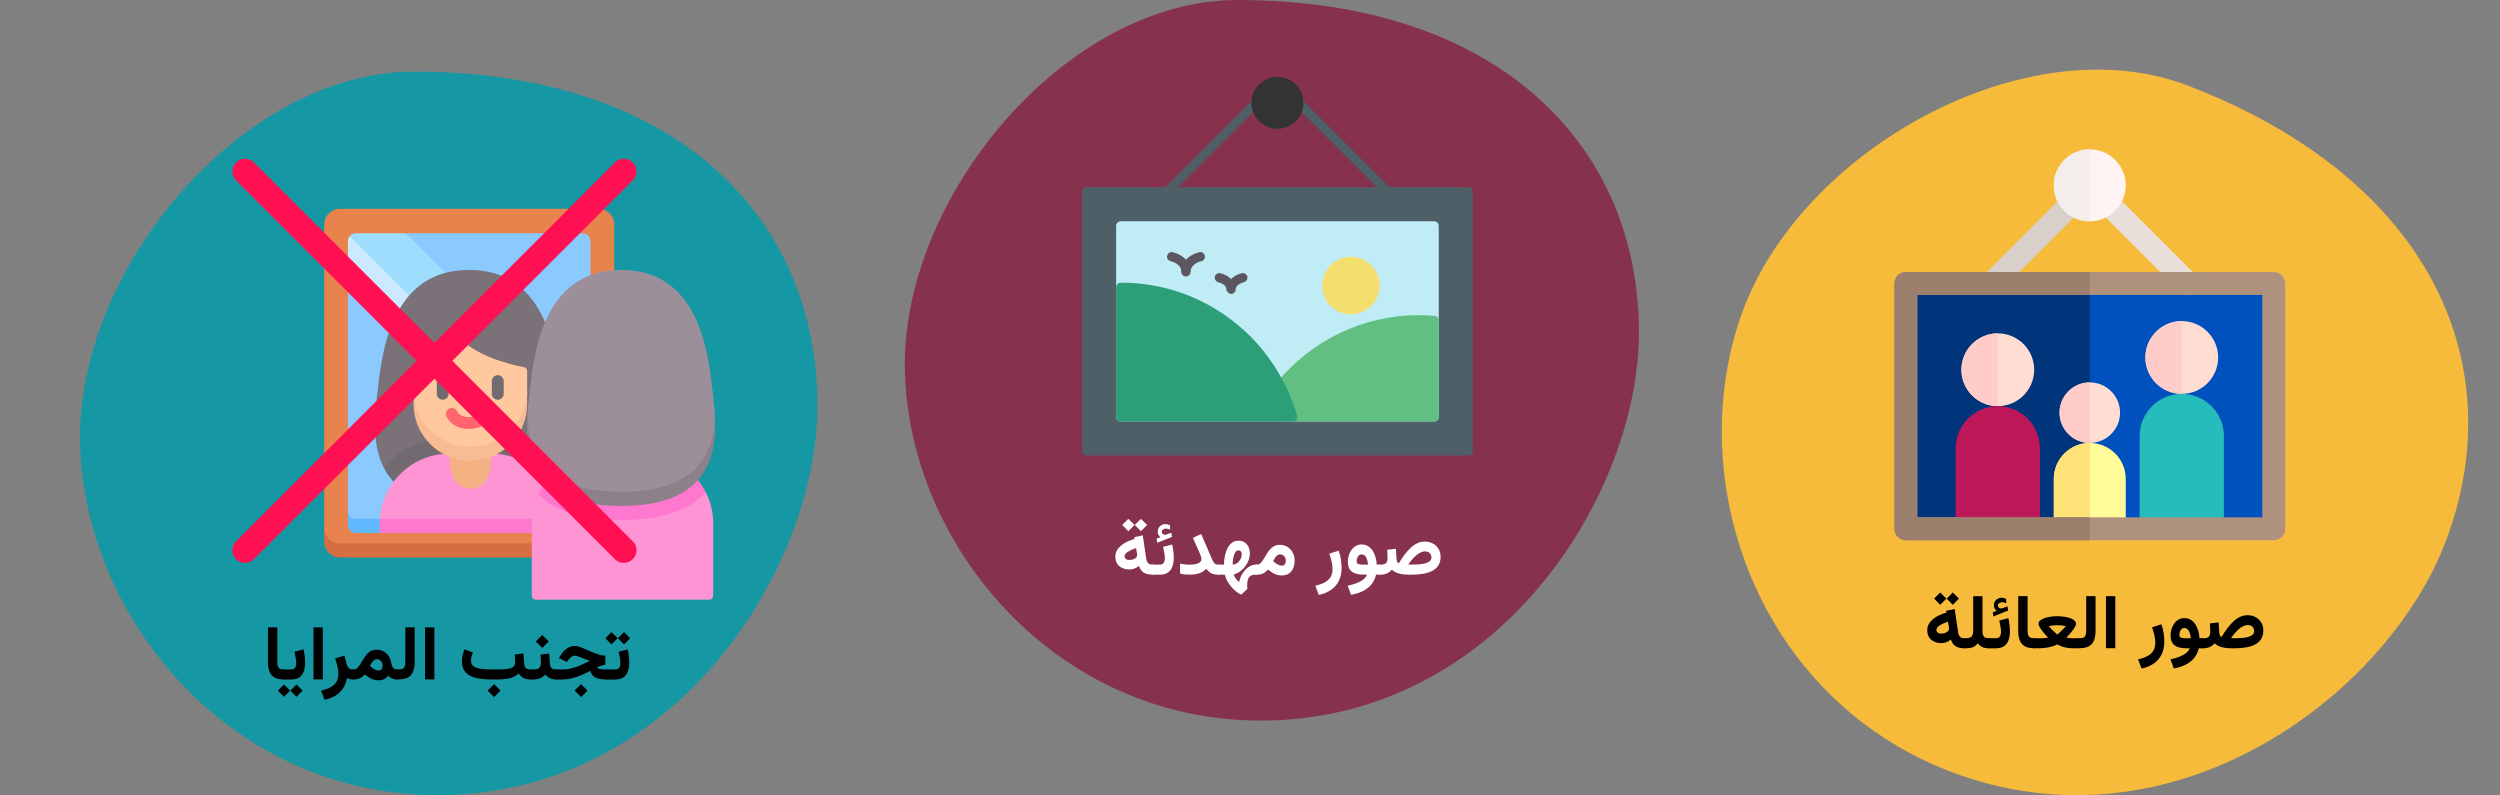 <?xml version="1.0" encoding="UTF-8"?>
<svg xmlns="http://www.w3.org/2000/svg" id="Ebene_1" version="1.1" viewBox="0 0 786 250">
  <rect x="0" y="0" width="786" height="250" fill="#808080" stroke="none"/>
  <defs>
    <style>
      .st0 {
        fill: #f4b184;
      }

      .st1 {
        fill: #dad0cb;
      }

      .st2 {
        fill: #f4de6e;
      }

      .st2, .st3, .st4, .st5, .st6, .st7, .st8 {
        fill-rule: evenodd;
      }

      .st9 {
        fill: #f7bc94;
      }

      .st10 {
        fill: #ffccc9;
      }

      .st11 {
        fill: #ffddd2;
      }

      .st12 {
        fill: #726a71;
      }

      .st13 {
        fill: #9c8f9a;
      }

      .st14 {
        fill: #fff;
      }

      .st3 {
        fill: #60bf81;
      }

      .st15 {
        fill: #9fddff;
      }

      .st16 {
        fill: #0051bd;
      }

      .st17 {
        fill: #1598a4;
      }

      .st4 {
        fill: #bfecf5;
      }

      .st5 {
        fill: #4f5f68;
      }

      .st18 {
        fill: #ff94d4;
      }

      .st19 {
        fill: #d66e41;
      }

      .st20 {
        fill: #8bcaff;
      }

      .st21 {
        fill: #ff646f;
      }

      .st22 {
        fill: #ff78cf;
      }

      .st23 {
        fill: #ffc89f;
      }

      .st24 {
        fill: #ffe277;
      }

      .st25 {
        fill: #7b7179;
      }

      .st26 {
        fill: #fffb99;
      }

      .st27 {
        fill: #9b7e6b;
      }

      .st28 {
        fill: #f3eee9;
      }

      .st29 {
        fill: #60b8ff;
      }

      .st30 {
        fill: #e9dfda;
      }

      .st31 {
        fill: #00347b;
      }

      .st6 {
        fill: #5c5660;
      }

      .st32 {
        fill: #cceaff;
      }

      .st33 {
        fill: #f7bb3c;
      }

      .st7 {
        fill: #333;
      }

      .st34 {
        fill: #bc1758;
      }

      .st35 {
        fill: #ff1053;
      }

      .st36 {
        fill: #fff3f3;
      }

      .st37 {
        fill: #8c808a;
      }

      .st8 {
        fill: #2c9e78;
      }

      .st38 {
        fill: #af927d;
      }

      .st39 {
        fill: #87324c;
      }

      .st40 {
        fill: #25bcbb;
      }

      .st41 {
        fill: #e8834d;
      }
    </style>
  </defs>
  <g id="Ebene_11" data-name="Ebene_1">
    <g id="Group">
      <path id="Oval-Copy-10" class="st33" d="M613.04,242.52c70.29,26.95,137.36-24.05,155.71-71.84,21.15-54.94-3.42-114.04-80.97-143.79-50.59-19.39-122.33,20.32-140.47,72.57-18.14,52.25,5.39,119.84,65.73,143.06h0Z"></path>
    </g>
    <g id="Group1">
      <path id="Oval-Copy-4" class="st39" d="M396.36,226.55c74.85,0,118.92-71.27,118.92-122.08C515.27,46.07,471.52,0,388.98,0c-53.87,0-106.16,62.3-104.47,117.23,1.69,54.92,47.65,109.32,111.85,109.32h0Z"></path>
    </g>
    <g id="Group2">
      <path id="Oval-Copy-4-2" class="st17" d="M257.01,127.48c0-58.7-43.99-104.97-126.85-104.97-54.02,0-106.79,62.57-104.97,117.73,1.82,55.16,47.87,109.75,112.37,109.75,75.11,0,119.44-71.57,119.44-122.52Z"></path>
    </g>
    <g>
      <g>
        <path class="st41" d="M106.89,173.04c-2.74,0-4.96-2.22-4.96-4.96v-97.47c0-2.74,2.22-4.96,4.96-4.96h81.25c2.74,0,4.96,2.22,4.96,4.96v97.47c0,2.74-2.22,4.96-4.96,4.96h-81.25Z"></path>
        <path class="st19" d="M101.94,165.86v4.46c0,2.74,2.22,4.96,4.96,4.96h81.25c2.74,0,4.96-2.22,4.96-4.96v-4.46c0,2.74-2.22,4.96-4.96,4.96h-81.25c-2.74,0-4.96-2.22-4.96-4.96Z"></path>
        <path class="st20" d="M111.87,165.36h0c-1.37,0-2.48-1.11-2.48-2.48v-76.86s18.1-12.68,18.1-12.68h55.67c1.37,0,2.48,1.11,2.48,2.48v87.06c0,1.37-1.11,2.48-2.48,2.48h-71.3,0Z"></path>
        <path class="st29" d="M109.39,160.66v4.46c0,1.37,1.11,2.48,2.48,2.48h71.3c1.37,0,2.48-1.11,2.48-2.48v-4.46c0,1.37-1.11,2.48-2.48,2.48h-71.3c-1.37,0-2.48-1.11-2.48-2.48Z"></path>
        <path class="st32" d="M185.64,150l-57.04-57.04-3.64-8.1-15.04-10.58c-.33.42-.53.96-.53,1.54v10.2s76.25,76.25,76.25,76.25v-12.27Z"></path>
        <path class="st15" d="M185.64,150v-18.51s-58.15-58.15-58.15-58.15h-15.63c-.79,0-1.49.37-1.94.94l75.72,75.72h0Z"></path>
        <path class="st25" d="M147.45,159.07h0c31.99,0,30.31-21.61,28.94-34.28-1.33-12.3-3.69-39.93-28.94-39.93-25.25,0-27.61,27.63-28.94,39.93-.7,6.5-1.49,15.35,2.24,22.43l2.9.44.13,3.79c4.31,4.52,11.59,7.61,23.67,7.61h0Z"></path>
        <path class="st12" d="M120.75,147.23c3.53,6.72,11.12,11.84,26.7,11.84,16.08,0,23.65-5.46,27.03-12.49-4.27-5.13-10.71-8.4-17.91-8.4h-17.39c-7.5,0-14.17,3.55-18.43,9.05Z"></path>
        <path class="st18" d="M121.59,165.36l-2.18-2.23c.77-11.45,10.3-20.5,21.94-20.5h13.05c11.64,0,21.17,9.05,21.94,20.5l-2.18,2.23h-52.57s0,0,0,0Z"></path>
        <path class="st22" d="M119.42,163.13c-.03.49-.05.99-.05,1.49v2.97s57.03,0,57.03,0v-2.97c0-.5-.02-1-.05-1.49h-56.92Z"></path>
        <path class="st0" d="M154.4,142.63s.84,11.05-6.52,11.05c-7.36,0-6.52-11.05-6.52-11.05h13.05Z"></path>
        <path class="st18" d="M168.44,188.55h0c-.68,0-1.24-.55-1.24-1.24v-22.68c0-3.28.72-6.4,2.01-9.2l2.85-.85-.47-3.14c4.01-5.34,10.4-8.8,17.6-8.8h13.05c6.95,0,13.15,3.23,17.18,8.26l-.36,3.68,2.87.23c1.47,2.95,2.3,6.28,2.3,9.81v22.68c0,.68-.55,1.24-1.24,1.24h-54.55s0,0,0,0Z"></path>
        <path class="st22" d="M189.19,142.63h0c-8.86,0-16.49,5.24-19.98,12.79,4.58,4.79,12.54,8.1,26.08,8.1s22.15-3.6,26.63-8.71c-3.61-7.22-11.07-12.18-19.68-12.18h-13.05Z"></path>
        <path class="st13" d="M224.77,131.37c-.1-2.33-.32-4.57-.54-6.57-1.33-12.3-3.69-39.93-28.94-39.93-25.25,0-27.61,27.63-28.94,39.93-.22,2.01-.44,4.24-.54,6.57-.52,12.4,2.55,25.47,29.48,25.47,26.92,0,29.99-13.07,29.48-25.47Z"></path>
        <path class="st37" d="M165.81,131.37c-.52,12.4,2.55,27.7,29.48,27.7,26.92,0,29.99-15.3,29.48-27.7-.53,11.32-5.72,23.24-29.48,23.24-23.76,0-28.94-11.92-29.48-23.24Z"></path>
        <path class="st23" d="M143.25,105.04h0c-.55-.66-1.59-.57-2.02.17-1.57,2.7-5.14,7.89-10.43,10.09-.46.19-.77.64-.77,1.14v6.12s-1.17,20.08,17.85,20.08c19.32,0,17.85-20.08,17.85-20.08v-5.92c0-.6-.43-1.11-1.01-1.22-3.56-.65-15.56-3.31-21.46-10.38h0Z"></path>
        <path class="st9" d="M130.03,122.56v4.46c0,9.86,7.99,17.85,17.85,17.85,9.86,0,17.85-7.99,17.85-17.85v-4.46c0,9.86-7.99,17.85-17.85,17.85-9.86,0-17.85-7.99-17.85-17.85Z"></path>
      </g>
      <g>
        <path class="st12" d="M154.64,119.82v4.01c0,1.03.83,1.86,1.86,1.86s1.86-.83,1.86-1.86v-4.01c0-1.03-.83-1.86-1.86-1.86s-1.86.83-1.86,1.86Z"></path>
        <path class="st12" d="M137.32,119.82v4.01c0,1.03.83,1.86,1.86,1.86s1.86-.83,1.86-1.86v-4.01c0-1.03-.83-1.86-1.86-1.86s-1.86.83-1.86,1.86Z"></path>
        <path class="st21" d="M142.06,128.27h0c-1.03,0-1.86.83-1.86,1.86,0,.27.06.52.16.75h0c.07.16,1.7,3.98,7.04,3.98s6.98-3.82,7.04-3.98h0c.1-.23.16-.48.16-.75,0-1.03-.83-1.86-1.86-1.86-.78,0-1.44.48-1.72,1.16h0c-.08.18-.89,1.71-3.62,1.71s-3.54-1.54-3.62-1.71c-.28-.68-.94-1.16-1.72-1.16h0Z"></path>
      </g>
    </g>
    <g id="Layer_x5F_1">
      <g id="_559864944">
        <path class="st5" d="M340.18,141.78V60.29c0-.79.65-1.44,1.44-1.44h120c.79,0,1.44.65,1.44,1.44v81.49c0,.79-.65,1.44-1.44,1.44h-120c-.79,0-1.44-.65-1.44-1.44Z"></path>
        <path class="st4" d="M350.91,131.05v-60.04c0-.79.65-1.44,1.44-1.44h98.55c.79,0,1.44.65,1.44,1.44v60.04c0,.86-.65,1.44-1.44,1.44h-98.55c-.79,0-1.44-.58-1.44-1.44Z"></path>
        <path class="st3" d="M450.9,132.49h-48.73v-9.93c-.14,0-.36-.14-.58-.29-.58-.5-.65-1.37-.14-2.02,11.09-13.46,27.35-21.16,44.56-21.16,1.66,0,3.31.07,5.04.22.72.07,1.3.72,1.3,1.44v30.31c0,.86-.65,1.44-1.44,1.44h0Z"></path>
        <path class="st8" d="M350.91,131.05v-40.74c0-.36.14-.72.43-1.01s.65-.43,1.01-.43c12.81,0,24.91,4.1,35.06,11.88,9.79,7.49,16.99,18.14,20.37,29.95.14.43.07.94-.22,1.3s-.72.5-1.15.5h-54.06c-.79,0-1.44-.58-1.44-1.44Z"></path>
        <path class="st5" d="M365.96,61.3c-.58-.58-.58-1.51,0-2.02l27.93-27.93c.58-.58,1.44-.58,2.02,0,.58.5.58,1.44,0,2.02l-27.93,27.93c-.22.29-.65.43-1.01.43-.36,0-.72-.14-1.01-.43Z"></path>
        <path class="st5" d="M435.28,61.3l-27.93-27.93c-.58-.58-.58-1.51,0-2.02.58-.58,1.44-.58,2.02,0l27.93,27.93c.58.5.58,1.44,0,2.02-.29.29-.65.43-1.01.43s-.72-.14-1.01-.43Z"></path>
        <g>
          <path class="st6" d="M372.72,86.93c-.79-.07-1.37-.79-1.3-1.58,0,0,.22-2.3-3.38-3.24-.79-.22-1.3-1.01-1.08-1.73.22-.79,1.01-1.3,1.73-1.08,4.82,1.22,5.76,4.68,5.61,6.33-.07.79-.72,1.3-1.44,1.3h-.14Z"></path>
          <path class="st6" d="M371.43,85.63c-.14-1.66.79-5.11,5.61-6.33.79-.22,1.58.29,1.73,1.08.22.72-.22,1.51-1.01,1.73-3.45.86-3.45,3.02-3.45,3.31v-.07s-2.88.29-2.88.29h0Z"></path>
          <path class="st6" d="M385.61,91.39v-.43c-.07-.5-.36-1.66-2.59-2.23-.79-.22-1.22-1.01-1.08-1.8.22-.72,1.01-1.22,1.8-1.01,1.51.36,2.59,1.08,3.31,1.8.72-.72,1.8-1.44,3.31-1.8.79-.22,1.58.29,1.8,1.01.14.79-.29,1.58-1.08,1.8-2.23.58-2.59,1.73-2.59,2.23v.43c-.86,1.37-1.8,1.37-2.88,0h0Z"></path>
        </g>
        <path class="st2" d="M415.7,89.81c0-4.97,4.03-9.07,9-9.07s9.07,4.1,9.07,9.07-4.03,9-9.07,9-9-4.03-9-9Z"></path>
        <path class="st7" d="M393.45,32.36c0-4.54,3.67-8.21,8.21-8.21s8.13,3.67,8.13,8.21-3.67,8.13-8.13,8.13-8.21-3.67-8.21-8.13Z"></path>
      </g>
    </g>
    <g>
      <path class="st16" d="M599.19,162.65v-69.92c0-1.99,1.61-3.6,3.6-3.6h108.48c1.99,0,3.6,1.61,3.6,3.6v69.92c0,1.99-1.61,3.6-3.6,3.6h-108.48c-1.99,0-3.6-1.61-3.6-3.6Z"></path>
      <path class="st31" d="M599.19,92.73v69.92c0,1.99,1.61,3.6,3.6,3.6h54.24s0-77.12,0-77.12h-54.24c-1.99,0-3.6,1.61-3.6,3.6Z"></path>
      <g>
        <path class="st11" d="M674.51,112.39c0-6.31,5.13-11.44,11.44-11.44s11.44,5.13,11.44,11.44c0,6.31-5.13,11.44-11.44,11.44s-11.44-5.13-11.44-11.44Z"></path>
        <path class="st11" d="M647.52,129.74c0-5.25,4.27-9.51,9.51-9.51s9.51,4.27,9.51,9.51-4.27,9.51-9.51,9.51-9.51-4.27-9.51-9.51Z"></path>
        <path class="st11" d="M616.67,116.25c0-6.31,5.13-11.44,11.44-11.44s11.44,5.13,11.44,11.44-5.13,11.44-11.44,11.44-11.44-5.13-11.44-11.44Z"></path>
      </g>
      <path class="st26" d="M649.32,166.25c-1.99,0-3.6-1.61-3.6-3.6v-12.08c0-6.24,5.07-11.31,11.31-11.31s11.31,5.08,11.31,11.31v12.08c0,1.99-1.61,3.6-3.6,3.6h-15.42s0,0,0,0Z"></path>
      <path class="st34" d="M618.47,166.25c-1.99,0-3.6-1.61-3.6-3.6v-21.72c0-7.3,5.94-13.24,13.24-13.24s13.24,5.94,13.24,13.24v21.72c0,1.99-1.61,3.6-3.6,3.6h-19.28s0,0,0,0Z"></path>
      <path class="st30" d="M687.88,92.73c-.92,0-1.84-.35-2.54-1.06l-25.4-25.4c-1.41-1.41-1.41-3.69,0-5.09,1.41-1.41,3.69-1.41,5.09,0l25.4,25.4c1.4,1.41,1.4,3.69,0,5.09-.7.7-1.62,1.06-2.55,1.06h0Z"></path>
      <path class="st1" d="M626.18,92.73c-.92,0-1.84-.35-2.55-1.06-1.4-1.41-1.4-3.69,0-5.09l25.4-25.4c1.41-1.41,3.69-1.41,5.09,0,1.41,1.41,1.41,3.69,0,5.09l-25.4,25.4c-.7.7-1.62,1.06-2.54,1.06h0Z"></path>
      <path class="st36" d="M645.72,58.28c0-6.24,5.07-11.31,11.31-11.31s11.31,5.07,11.31,11.31c0,6.24-5.07,11.31-11.31,11.31s-11.31-5.08-11.31-11.31Z"></path>
      <path class="st10" d="M647.52,129.74c0,5.24,4.27,9.51,9.51,9.51v-19.02c-5.24,0-9.51,4.27-9.51,9.51Z"></path>
      <path class="st28" d="M645.72,58.28c0,6.24,5.07,11.31,11.31,11.31v-22.63c-6.24,0-11.31,5.07-11.31,11.31Z"></path>
      <path class="st24" d="M649.32,166.25h7.71s0-26.99,0-26.99c-6.24,0-11.31,5.08-11.31,11.31v12.08c0,1.99,1.61,3.6,3.6,3.6h0Z"></path>
      <path class="st10" d="M616.67,116.25c0,6.31,5.13,11.44,11.44,11.44v-22.88c-6.31,0-11.44,5.13-11.44,11.44h0Z"></path>
      <path class="st10" d="M674.51,112.39c0,6.31,5.13,11.44,11.44,11.44v-22.88c-6.31,0-11.44,5.13-11.44,11.44h0Z"></path>
      <path class="st40" d="M676.31,166.25c-1.99,0-3.6-1.61-3.6-3.6v-25.58c0-7.3,5.94-13.24,13.24-13.24s13.24,5.94,13.24,13.24v25.58c0,1.99-1.61,3.6-3.6,3.6h-19.28s0,0,0,0Z"></path>
      <path class="st38" d="M595.59,166.25v-77.12c0-1.99,1.61-3.6,3.6-3.6h115.68c1.99,0,3.6,1.61,3.6,3.6v77.12c0,1.99-1.61,3.6-3.6,3.6h-115.68c-1.99,0-3.6-1.61-3.6-3.6ZM711.27,92.73h-108.48s0,69.92,0,69.92h108.48s0-69.92,0-69.92Z"></path>
      <path class="st27" d="M599.19,85.53c-1.99,0-3.6,1.61-3.6,3.6v77.12c0,1.99,1.61,3.6,3.6,3.6h57.84s0-7.2,0-7.2h-54.24v-69.92h54.24s0-7.2,0-7.2h-57.84Z"></path>
    </g>
  </g>
  <g id="ZF">
    <g>
      <path class="st35" d="M198.95,175.81h0c-1.55,1.55-4.07,1.55-5.63,0L74.22,56.71c-1.55-1.55-1.55-4.07,0-5.63h0c1.55-1.55,4.07-1.55,5.63,0l119.11,119.11c1.55,1.55,1.55,4.07,0,5.63Z"></path>
      <path class="st35" d="M198.95,51.08h0c1.55,1.55,1.55,4.07,0,5.63l-119.11,119.11c-1.55,1.55-4.07,1.55-5.63,0h0c-1.55-1.55-1.55-4.07,0-5.63l119.11-119.11c1.55-1.55,4.07-1.55,5.63,0Z"></path>
    </g>
  </g>
  <g>
    <path d="M615.58,203.52c-.55-.2-1.02-.5-1.38-.9s-.65-.93-.84-1.56c-.46.38-.93.67-1.42.85s-1.01.28-1.58.28c-1.27,0-2.32-.34-3.16-1.03s-1.27-1.69-1.27-3.01c0-.73.16-1.38.49-1.96s.77-1.09,1.32-1.55,1.2-.85,1.93-1.19,1.5-.63,2.31-.88l-.08-.56,2.65-.54,1.1,7.46c.07.51.26.92.57,1.25s.76.49,1.35.49h.35v3.15h-.4c-.74,0-1.39-.1-1.95-.29ZM611.96,188.2l-1.96,1.95-1.91-1.95,1.91-1.92,1.96,1.92ZM612.73,197.22c-.02-.13-.04-.27-.07-.41l-.22-1.36c-.48.16-.93.34-1.37.53s-.83.39-1.17.61-.61.44-.8.69-.29.49-.29.75c0,.37.14.65.42.86s.64.31,1.1.31c.38,0,.76-.06,1.14-.18s.69-.3.93-.54.37-.54.37-.9c0-.11,0-.23-.02-.36ZM615.9,188.2l-1.93,1.95-1.93-1.95,1.93-1.92,1.93,1.92Z"></path>
    <path d="M620.35,187.44h2.94v10.86c0,.51.05.94.16,1.29s.29.62.57.8.66.27,1.16.27h.38v3.15h-.35c-.56,0-1.05-.06-1.46-.18s-.77-.29-1.08-.52-.59-.52-.84-.86c-.27.33-.57.61-.88.84s-.69.41-1.12.53-.96.19-1.59.19h-.77v-3.15h.7c.55,0,.98-.09,1.3-.26s.55-.44.69-.79.21-.79.21-1.31v-10.85Z"></path>
    <path d="M625.93,200.66v3.15h-.87v-3.15h.87ZM625.6,203.81v-3.15h1.88c.63,0,1.06-.19,1.29-.57s.35-.87.35-1.46c0-.52-.06-1.1-.18-1.72s-.24-1.23-.37-1.83l2.87-.74c.15.71.27,1.42.35,2.12s.13,1.37.13,2c0,1.02-.14,1.94-.41,2.75s-.73,1.45-1.38,1.92-1.53.7-2.65.7h-1.88ZM627.1,191.33c-.15-.26-.22-.6-.22-1.02,0-.7.24-1.27.72-1.71s1.03-.67,1.65-.67c.32,0,.59.04.81.11s.45.17.69.3v1.34c-.23-.12-.46-.21-.67-.26s-.44-.07-.66-.07c-.31,0-.6.09-.87.28s-.4.46-.4.83c0,.21.11.41.32.6s.51.26.93.21c.02,0,.03,0,.05,0s.03,0,.05-.02l1.66-.61.19,1.32-4.63,1.83-.2-1.28,1.23-.48c-.27-.21-.47-.45-.62-.7Z"></path>
    <path d="M637.48,187.44v10.8c0,.88.13,1.51.4,1.87s.79.54,1.56.54h.29v3.15h-.29c-1.7,0-2.94-.44-3.73-1.32s-1.18-2.22-1.18-4.02v-11.03h2.94Z"></path>
    <path d="M648.75,193.85c.68.09,1.32.24,1.92.43s1.09.44,1.46.74.57.67.57,1.1c0,.2-.07.45-.21.74s-.32.6-.54.92-.47.65-.74.98-.54.64-.81.93-.52.54-.73.75c.36.1.71.16,1.04.19s.64.04.93.04h1.83v3.15h-1.82c-.89,0-1.74-.1-2.55-.31s-1.58-.51-2.31-.9c-.5.27-1.08.49-1.73.67s-1.32.31-2.01.4-1.33.13-1.93.13h-1.85v-3.15h1.86c.2,0,.46,0,.8,0s.69-.02,1.05-.06.68-.09.94-.17c-.22-.21-.46-.46-.73-.75s-.53-.6-.8-.93-.52-.66-.74-.98-.4-.63-.54-.91-.21-.53-.21-.72c0-.43.19-.8.56-1.1s.86-.55,1.46-.74,1.24-.33,1.92-.43,1.33-.14,1.95-.14,1.27.05,1.95.14ZM645.54,196.64c-.46.04-.94.12-1.42.23.36.41.75.81,1.17,1.22s.92.88,1.52,1.42c.36-.31.68-.6.96-.86s.57-.54.88-.86.6-.62.87-.93c-.48-.12-.95-.2-1.42-.23s-.9-.06-1.27-.06-.81.02-1.27.06Z"></path>
    <path d="M653.91,200.66c.84,0,1.39-.21,1.63-.62s.36-1.01.36-1.79v-10.82h2.94v11.04c0,1.76-.39,3.09-1.17,3.98s-2.04,1.35-3.78,1.35h-.89v-3.15h.9Z"></path>
    <path d="M665.05,203.8h-2.93v-16.36h2.93v16.36Z"></path>
    <path d="M672.2,207.3c1.16-.26,2.14-.6,2.95-1.03s1.42-.99,1.85-1.68.63-1.56.63-2.6c0-.7-.1-1.48-.31-2.34s-.44-1.67-.7-2.43l2.92-.96c.3.84.54,1.74.69,2.68s.23,1.85.23,2.72c0,1.58-.29,2.95-.87,4.12s-1.4,2.12-2.47,2.85-2.34,1.25-3.82,1.55l-1.1-2.88Z"></path>
    <path d="M688.71,194.82c.56.33,1.04.78,1.44,1.36s.71,1.25.95,2.02.38,1.59.42,2.46h.98v3.15h-1.2c-.27,1.13-.73,2.12-1.38,2.96s-1.5,1.54-2.57,2.11-2.36,1-3.9,1.29l-1.07-2.88c1.02-.2,1.96-.47,2.79-.79s1.54-.71,2.12-1.17.95-.96,1.15-1.52h-1.24c-1.56,0-2.75-.32-3.56-.97s-1.22-1.68-1.22-3.11c0-.58.09-1.18.27-1.81s.45-1.21.81-1.76.82-.98,1.36-1.32,1.18-.51,1.92-.51,1.36.16,1.92.49ZM688.78,200.66c-.03-.41-.09-.8-.19-1.18s-.22-.73-.38-1.04-.36-.56-.6-.73-.52-.26-.85-.26c-.39,0-.7.12-.93.37s-.39.54-.49.87-.14.65-.14.94c0,.44.18.72.53.85s.83.19,1.44.19h1.61Z"></path>
    <path d="M700.22,197.59c.61-.82,1.26-1.54,1.93-2.17s1.38-1.12,2.12-1.47,1.52-.53,2.34-.53c.97,0,1.83.21,2.58.62s1.34.98,1.76,1.7.64,1.54.64,2.47c0,1.05-.22,1.94-.67,2.66s-1.08,1.29-1.89,1.73-1.78.75-2.88.94-2.3.29-3.61.29h-.62c-.91,0-1.73-.05-2.44-.16s-1.33-.28-1.86-.51-.97-.54-1.33-.9c-.45.5-.96.89-1.55,1.16s-1.33.41-2.23.41h-.48v-3.15h.48c.97,0,1.61-.16,1.93-.49s.47-.89.47-1.69c0-.44-.01-.86-.04-1.27s-.05-.82-.08-1.22l2.74-.33.21,3.21c.03.36.1.67.22.92s.28.4.5.44c.55-.94,1.14-1.82,1.75-2.64ZM705.32,196.84c-.46.22-.92.52-1.38.9s-.89.82-1.31,1.32-.82,1.03-1.21,1.59h1.23c.85,0,1.64-.03,2.38-.09s1.38-.18,1.93-.35.98-.4,1.29-.69.46-.67.46-1.12c0-.57-.19-1.03-.57-1.38s-.86-.52-1.45-.52c-.45,0-.91.11-1.38.33Z"></path>
  </g>
  <g>
    <path d="M87.19,197.25v10.8c0,.88.13,1.51.4,1.87s.79.54,1.56.54h.29v3.15h-.29c-1.7,0-2.94-.44-3.73-1.32s-1.18-2.22-1.18-4.02v-11.03h2.94Z"></path>
    <path d="M91.22,217.12l-1.96,1.95-1.91-1.95,1.91-1.92,1.96,1.92ZM89.89,210.47v3.15h-.94v-3.15h.94ZM89.61,213.63v-3.15h1.88c.63,0,1.06-.19,1.29-.57s.35-.87.35-1.46c0-.52-.06-1.1-.18-1.72s-.24-1.23-.37-1.83l2.87-.74c.15.71.27,1.42.35,2.12s.13,1.37.13,2c0,1.02-.14,1.94-.41,2.75s-.73,1.45-1.38,1.92-1.53.7-2.65.7h-1.88ZM95.15,217.12l-1.93,1.95-1.93-1.95,1.93-1.92,1.93,1.92Z"></path>
    <path d="M101.49,213.61h-2.93v-16.36h2.93v16.36Z"></path>
    <path d="M109.87,213.5c-.32-.09-.59-.2-.8-.33-.19,1.16-.57,2.21-1.16,3.14s-1.37,1.71-2.35,2.34-2.16,1.08-3.53,1.35l-1.08-2.88c1.16-.26,2.14-.6,2.95-1.03s1.42-.99,1.85-1.68.63-1.56.63-2.6c0-.7-.1-1.48-.31-2.34s-.44-1.67-.7-2.43l2.91-.96.68,2.61c.14.54.35.97.63,1.29s.68.49,1.2.49h.46v3.15h-.33c-.38,0-.72-.04-1.04-.13Z"></path>
    <path d="M110.78,213.63v-3.15h.46c.41,0,.78-.15,1.09-.45s.61-.68.9-1.15.59-.97.9-1.5.65-1.03,1.04-1.51.83-.86,1.35-1.16,1.13-.45,1.84-.45c.88,0,1.63.18,2.27.54s1.16.86,1.56,1.48.67,1.31.8,2.08c.09.52.23.93.4,1.24s.37.54.6.67.47.2.72.2h.3v3.15h-.32c-.5,0-.99-.11-1.48-.34s-.87-.51-1.16-.86c-.38.5-.81.87-1.29,1.11s-1.06.36-1.75.36c-.54,0-1.05-.08-1.54-.23s-.96-.38-1.41-.66-.92-.61-1.38-.97c-.29.3-.58.58-.88.81s-.64.43-1.03.57-.88.21-1.48.21h-.52ZM117.53,207.6c-.27.23-.51.5-.71.83s-.38.64-.52.94c.24.23.48.43.7.6s.44.31.64.42c.27.15.53.25.76.32s.44.09.62.09c.45,0,.77-.15.97-.45s.3-.66.3-1.08c0-.55-.16-1.03-.49-1.42s-.78-.59-1.35-.59c-.34,0-.64.11-.91.34Z"></path>
    <path d="M125.44,210.47c.84,0,1.39-.21,1.63-.62s.36-1.01.36-1.79v-10.82h2.94v11.04c0,1.76-.39,3.09-1.17,3.98s-2.04,1.35-3.78,1.35h-.89v-3.15h.9Z"></path>
    <path d="M136.57,213.61h-2.93v-16.36h2.93v16.36Z"></path>
    <path d="M164.58,205.46l.23,3.23c.04.62.21,1.07.5,1.35s.78.43,1.44.43h.27v3.15h-.27c-.89,0-1.63-.16-2.22-.49s-1.08-.8-1.46-1.41c-.7.67-1.56,1.16-2.58,1.45s-2.36.45-4.03.45h-1.96c-1.38,0-2.63-.09-3.76-.26s-2.11-.47-2.93-.89-1.45-1.01-1.9-1.75-.67-1.69-.67-2.84c0-.67.08-1.33.23-1.96s.34-1.23.57-1.79l2.62,1c-.13.36-.26.77-.39,1.24s-.19.91-.19,1.34c0,.6.16,1.09.49,1.45s.78.64,1.36.83,1.26.31,2.04.38,1.62.1,2.53.1h1.96c1.16,0,2.14-.05,2.96-.15s1.44-.31,1.88-.62.65-.79.65-1.42c0-.38-.01-.8-.04-1.26s-.05-.87-.08-1.24l2.74-.33ZM157.37,217.12l-2.03,2.03-2.03-2.03,2.03-2.03,2.03,2.03Z"></path>
    <path d="M172.66,205.46l.23,3.23c.02.41.11.74.25,1.01s.36.46.64.59.64.19,1.08.19h.25v3.15h-.27c-.53,0-1.01-.07-1.43-.2s-.79-.32-1.11-.55-.6-.51-.83-.82c-.46.5-1.02.89-1.68,1.16s-1.36.41-2.1.41h-1.12v-3.15h1.12c.88,0,1.5-.16,1.84-.48s.52-.89.52-1.7c0-.44,0-.87-.03-1.28s-.05-.83-.09-1.22l2.74-.33ZM172.51,201.68l-2.03,2.03-2.03-2.03,2.03-2.03,2.03,2.03Z"></path>
    <path d="M190.33,208.99c-.42.04-.86.14-1.32.3s-.88.32-1.27.49c.08.2.26.34.56.45s.66.17,1.1.21.92.05,1.42.05h.64v3.15h-.69c-.97,0-1.81-.08-2.51-.25s-1.28-.45-1.72-.84-.76-.95-.96-1.64c-.98.52-1.95.98-2.91,1.39s-1.94.74-2.94.98-2.05.36-3.14.36h-1.96v-3.15h1.99c.79,0,1.53-.06,2.21-.18s1.36-.29,2.04-.52,1.38-.51,2.13-.85,1.56-.72,2.46-1.15c-.59-.22-1.14-.43-1.65-.63s-.96-.38-1.36-.53-.74-.28-1.03-.36-.49-.13-.63-.13c-.44,0-.83.13-1.17.4s-.63.55-.87.86l-.56.7-2.46-1.2.46-.75c.54-.88,1.19-1.62,1.95-2.2s1.65-.87,2.67-.87c.43,0,.93.1,1.5.3s1.19.45,1.85.75,1.35.6,2.06.91,1.41.56,2.11.77,1.37.32,2,.33v2.86ZM184.71,217.12l-2.03,2.03-2.03-2.03,2.03-2.03,2.03,2.03Z"></path>
    <path d="M194.19,200.65l-1.96,1.95-1.91-1.95,1.91-1.92,1.96,1.92ZM191.83,210.47v3.15h-.83v-3.15h.83ZM191.52,213.63v-3.15h1.88c.63,0,1.06-.19,1.29-.57s.35-.87.35-1.46c0-.52-.06-1.1-.18-1.72s-.24-1.23-.37-1.83l2.87-.74c.15.71.27,1.42.35,2.12s.13,1.37.13,2c0,1.02-.14,1.94-.41,2.75s-.73,1.45-1.38,1.92-1.53.7-2.65.7h-1.88ZM198.13,200.65l-1.93,1.95-1.93-1.95,1.93-1.92,1.93,1.92Z"></path>
  </g>
  <g>
    <path class="st14" d="M360.32,180.37c-.55-.2-1.02-.5-1.38-.9s-.65-.93-.84-1.56c-.46.38-.93.67-1.42.85s-1.01.28-1.58.28c-1.27,0-2.32-.34-3.16-1.03s-1.27-1.69-1.27-3.01c0-.73.16-1.38.49-1.96s.77-1.09,1.32-1.55,1.2-.85,1.93-1.19,1.5-.63,2.31-.88l-.08-.56,2.65-.54,1.1,7.46c.07.51.26.92.57,1.25s.76.49,1.35.49h.35v3.15h-.4c-.74,0-1.39-.1-1.95-.29ZM356.7,165.05l-1.96,1.95-1.91-1.95,1.91-1.92,1.96,1.92ZM357.48,174.08c-.02-.13-.04-.27-.07-.41l-.22-1.36c-.48.16-.93.34-1.37.53s-.83.39-1.17.61-.61.44-.8.69-.29.49-.29.75c0,.37.14.65.42.86s.64.31,1.1.31c.38,0,.76-.06,1.14-.18s.69-.3.93-.54.37-.54.37-.9c0-.11,0-.23-.02-.36ZM360.64,165.05l-1.93,1.95-1.93-1.95,1.93-1.92,1.93,1.92Z"></path>
    <path class="st14" d="M363.04,177.51v3.15h-.87v-3.15h.87ZM362.71,180.66v-3.15h1.88c.63,0,1.06-.19,1.29-.57s.35-.87.35-1.46c0-.52-.06-1.1-.18-1.72s-.24-1.23-.37-1.83l2.87-.74c.15.71.27,1.42.35,2.12s.13,1.37.13,2c0,1.02-.14,1.94-.41,2.75s-.73,1.45-1.38,1.92-1.53.7-2.65.7h-1.88ZM364.21,168.18c-.15-.26-.22-.6-.22-1.02,0-.7.24-1.27.72-1.71s1.03-.67,1.65-.67c.32,0,.59.04.81.11s.45.17.69.3v1.34c-.23-.12-.46-.21-.67-.26s-.44-.07-.66-.07c-.31,0-.6.09-.87.28s-.4.46-.4.83c0,.21.11.41.32.6s.51.26.93.21c.02,0,.03,0,.05,0s.03,0,.05-.02l1.66-.61.19,1.32-4.63,1.83-.2-1.28,1.23-.48c-.27-.21-.47-.45-.62-.7Z"></path>
    <path class="st14" d="M377.59,174.98c-.09-.32-.19-.59-.29-.81l-2.26-5.05,2.6-1.25,2.86,6.63c.26.6.49,1.13.69,1.58s.43.8.67,1.05.55.38.91.38h.49v3.15h-.49c-.59,0-1.1-.08-1.52-.23s-.79-.37-1.1-.64-.61-.59-.88-.96c-.38.39-.82.72-1.32,1s-1.06.48-1.68.62-1.33.21-2.12.21c-.66,0-1.22-.02-1.69-.07s-.95-.13-1.44-.25v-3.14c.48.11.98.2,1.5.26s1,.09,1.45.09c.65,0,1.26-.05,1.83-.16s1.03-.3,1.39-.56.53-.62.53-1.07c0-.2-.04-.45-.13-.77Z"></path>
    <path class="st14" d="M382.8,177.51h2.04v-.25c0-.77.08-1.57.25-2.41s.42-1.63.77-2.37.82-1.33,1.41-1.79,1.3-.69,2.16-.69c.73,0,1.36.18,1.89.53s.93.84,1.21,1.44.42,1.29.42,2.07c0,.73-.14,1.44-.41,2.15s-.65,1.36-1.12,1.97-1.02,1.12-1.63,1.56-1.25.73-1.91.9c.09.27.21.55.38.84s.36.57.59.84.47.51.73.71c.13-.73.37-1.42.7-2.07s.73-1.24,1.21-1.76,1-.92,1.58-1.22,1.18-.45,1.8-.45h.39v3.15h-.41c-.52,0-.95.07-1.29.2s-.63.33-.84.6-.37.6-.46,1.01-.15.89-.15,1.44c0,.2,0,.4.02.6s.03.42.04.63l-1.93,1.82c-.79-.38-1.54-.9-2.25-1.56s-1.32-1.4-1.83-2.21-.86-1.65-1.05-2.51h-2.26v-3.15ZM388.53,173.43c-.22.27-.4.61-.54,1.04s-.25.89-.32,1.38-.1.97-.1,1.41v.26c.52-.03.99-.2,1.41-.51s.77-.71,1.03-1.2.39-1.01.39-1.56c0-.38-.1-.68-.3-.9s-.46-.32-.78-.32-.57.13-.79.4Z"></path>
    <path class="st14" d="M401.45,180.7c-.48-.16-.96-.38-1.41-.66s-.92-.61-1.38-.97c-.29.3-.58.58-.88.81s-.64.43-1.03.57-.88.21-1.48.21h-.52v-3.15h.46c.41,0,.78-.15,1.09-.45s.61-.68.9-1.15.59-.97.9-1.5.65-1.03,1.04-1.51.83-.86,1.35-1.16,1.13-.45,1.84-.45c.96,0,1.79.23,2.5.69s1.25,1.06,1.63,1.81.57,1.57.57,2.46-.15,1.71-.46,2.41-.76,1.26-1.35,1.66-1.35.6-2.24.6c-.54,0-1.05-.08-1.54-.23ZM401.51,174.64c-.27.23-.51.5-.71.83s-.38.64-.52.94c.23.22.45.41.66.57s.42.29.6.4c.29.16.56.28.8.35s.46.11.65.11c.45,0,.77-.15.97-.45s.3-.66.3-1.08c0-.55-.16-1.03-.49-1.42s-.78-.59-1.35-.59c-.34,0-.64.11-.91.34Z"></path>
    <path class="st14" d="M413.53,184.15c1.16-.26,2.14-.6,2.95-1.03s1.42-.99,1.85-1.68.63-1.56.63-2.6c0-.7-.1-1.48-.31-2.34s-.44-1.67-.7-2.43l2.92-.96c.3.84.54,1.74.69,2.68s.23,1.85.23,2.72c0,1.58-.29,2.95-.87,4.12s-1.4,2.12-2.47,2.85-2.34,1.25-3.82,1.55l-1.1-2.88Z"></path>
    <path class="st14" d="M430.04,171.67c.56.33,1.04.78,1.44,1.36s.71,1.25.95,2.02.38,1.59.42,2.46h.98v3.15h-1.2c-.27,1.13-.73,2.12-1.38,2.96s-1.5,1.54-2.57,2.11-2.36,1-3.9,1.29l-1.07-2.88c1.02-.2,1.96-.47,2.79-.79s1.54-.71,2.12-1.17.95-.96,1.15-1.52h-1.24c-1.56,0-2.75-.32-3.56-.97s-1.22-1.68-1.22-3.11c0-.58.09-1.18.27-1.81s.45-1.21.81-1.76.82-.98,1.36-1.32,1.18-.51,1.92-.51,1.36.16,1.92.49ZM430.11,177.51c-.03-.41-.09-.8-.19-1.18s-.22-.73-.38-1.04-.36-.56-.6-.73-.52-.26-.85-.26c-.39,0-.7.12-.93.37s-.39.54-.49.87-.14.65-.14.94c0,.44.18.72.53.85s.83.19,1.44.19h1.61Z"></path>
    <path class="st14" d="M441.55,174.44c.61-.82,1.26-1.54,1.93-2.17s1.38-1.12,2.12-1.47,1.52-.53,2.34-.53c.97,0,1.83.21,2.58.62s1.34.98,1.76,1.7.64,1.54.64,2.47c0,1.05-.22,1.94-.67,2.66s-1.08,1.29-1.89,1.73-1.78.75-2.88.94-2.3.29-3.61.29h-.62c-.91,0-1.73-.05-2.44-.16s-1.33-.28-1.86-.51-.97-.54-1.33-.9c-.45.5-.96.89-1.55,1.16s-1.33.41-2.23.41h-.48v-3.15h.48c.97,0,1.61-.16,1.93-.49s.47-.89.47-1.69c0-.44-.01-.86-.04-1.27s-.05-.82-.08-1.22l2.74-.33.21,3.21c.03.36.1.67.22.92s.28.4.5.44c.55-.94,1.14-1.82,1.75-2.64ZM446.65,173.69c-.46.22-.92.52-1.38.9s-.89.82-1.31,1.32-.82,1.03-1.21,1.59h1.23c.85,0,1.64-.03,2.38-.09s1.38-.18,1.93-.35.98-.4,1.29-.69.46-.67.46-1.12c0-.57-.19-1.03-.57-1.38s-.86-.52-1.45-.52c-.45,0-.91.11-1.38.33Z"></path>
  </g>
</svg>
